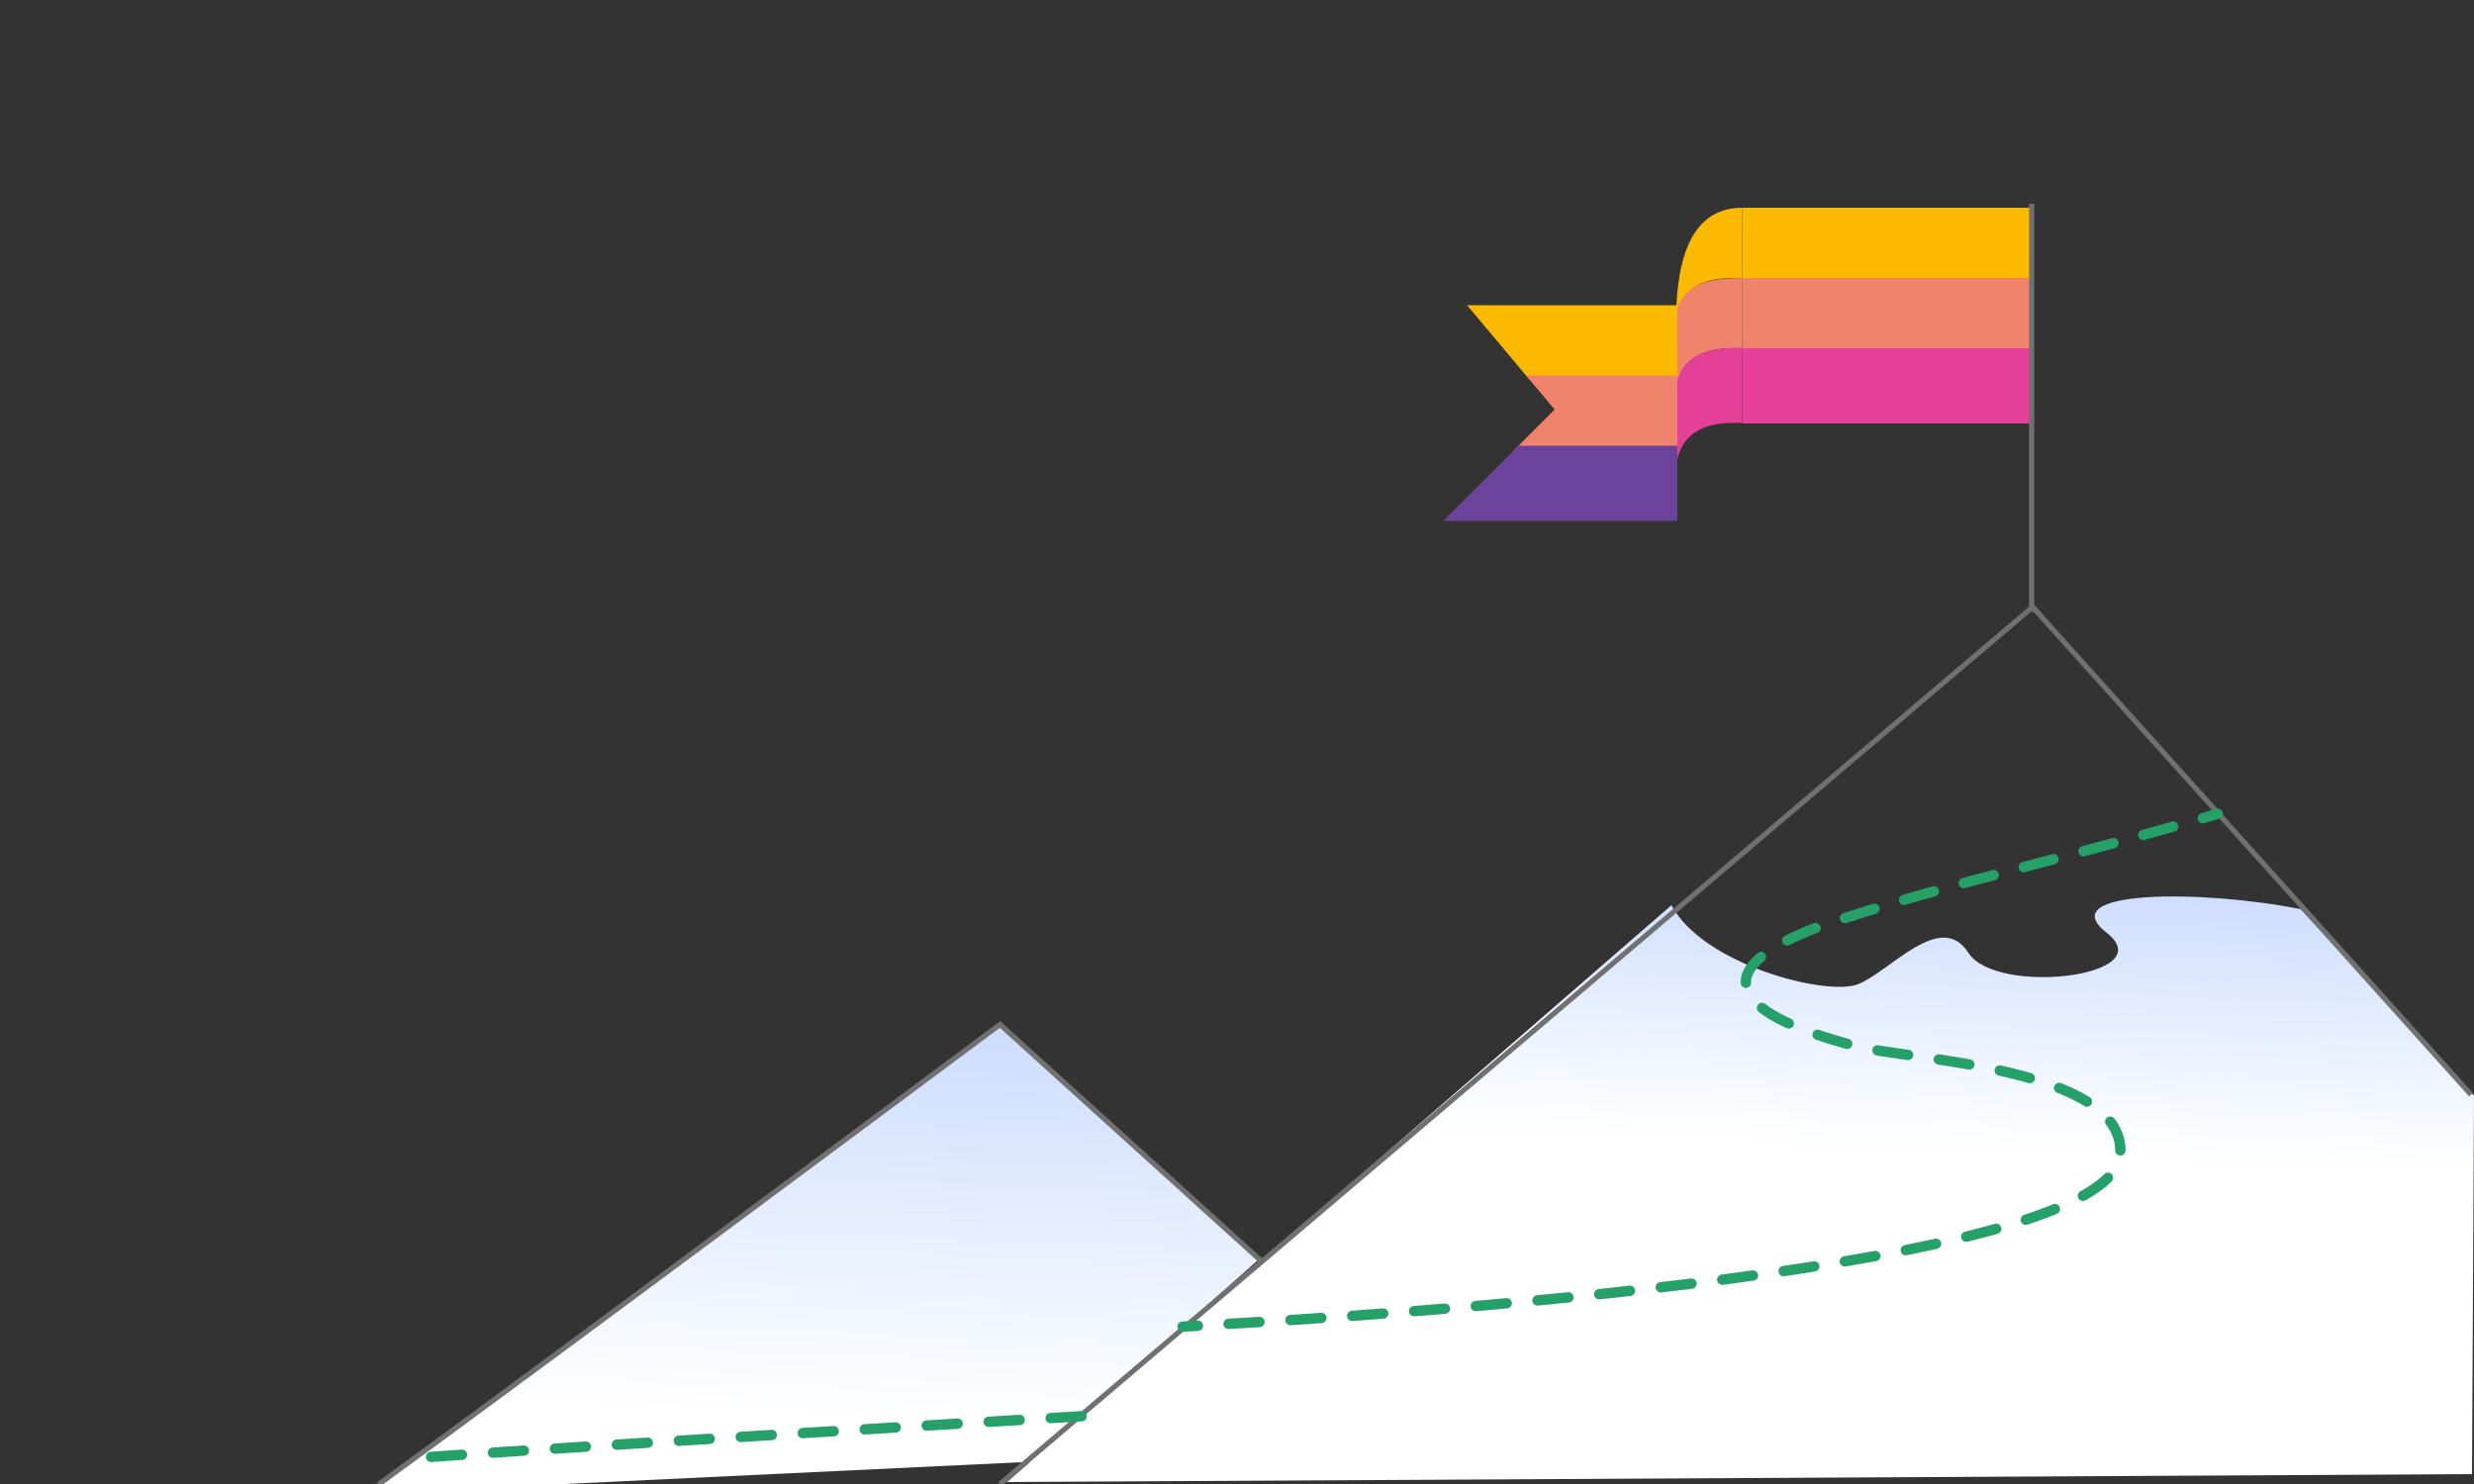 <?xml version="1.0" encoding="utf-8"?>
<!-- Generator: Adobe Illustrator 27.0.1, SVG Export Plug-In . SVG Version: 6.00 Build 0)  -->
<svg version="1.1" id="Layer_1" xmlns="http://www.w3.org/2000/svg" xmlns:xlink="http://www.w3.org/1999/xlink" x="0px" y="0px"
	 viewBox="0 0 500 300" style="enable-background:new 0 0 500 300;" xml:space="preserve">
<rect x="0" y="0" width="500" height="300" fill="#333333" stroke="none"/>
<style type="text/css">
	.st0{fill:url(#SVGID_1_);}
	.st1{fill:url(#SVGID_00000006668592239059438610000007060136203633715129_);}
	.st2{fill:#FBBA00;}
	.st3{fill:#F0836C;}
	.st4{fill:#E44097;}
	.st5{clip-path:url(#SVGID_00000163795325598729746560000016717087025173089417_);}
	.st6{fill:#6B439B;}
	.st7{fill:none;stroke:#707070;stroke-width:1.046;}
	.st8{fill:none;stroke:#25A068;stroke-width:2.091;stroke-linecap:round;stroke-miterlimit:10;}
	.st9{fill:none;stroke:#25A068;stroke-width:2.091;stroke-linecap:round;stroke-miterlimit:10;stroke-dasharray:6.262,6.262;}
	.st10{fill:none;stroke:#25A068;stroke-width:2.091;stroke-linecap:round;stroke-miterlimit:10;stroke-dasharray:6.274,6.274;}
</style>
<linearGradient id="SVGID_1_" gradientUnits="userSpaceOnUse" x1="167.192" y1="202.808" x2="163.989" y2="286.504">
	<stop  offset="0" style="stop-color:#CADBFF"/>
	<stop  offset="1" style="stop-color:#FFFFFF"/>
</linearGradient>
<polygon class="st0" points="202.1,207.1 74.2,301.9 208.4,295.5 254.4,254.6 "/>
<linearGradient id="SVGID_00000183242141651643577610000002770854502352573331_" gradientUnits="userSpaceOnUse" x1="356.566" y1="173.909" x2="354.289" y2="230.076">
	<stop  offset="0" style="stop-color:#CADBFF"/>
	<stop  offset="1" style="stop-color:#FFFFFF"/>
</linearGradient>
<path style="fill:url(#SVGID_00000183242141651643577610000002770854502352573331_);" d="M203.5,299.6l296.1-1.6l0.4-76.5L465,183.8
	c-20-4-50.5-4-39.2,4.8c11.2,8.8-22.4,12.8-28,4c-5.6-8.8-16,4-22.4,6.4c-6.4,2.4-31.2-4-37.6-16L203.5,299.6z"/>
<rect x="352.1" y="42" class="st2" width="58.3" height="15.2"/>
<rect x="352.1" y="56.2" class="st3" width="58.3" height="15.2"/>
<rect x="352.1" y="70.4" class="st4" width="58.3" height="15.2"/>
<path class="st2" d="M352.1,56.2c-2.5,0-13.4-0.9-13.4,9.7c0-10.6,1.7-23.9,13.4-23.9"/>
<path class="st3" d="M352.1,70.4c-2.5,0-13.4-0.9-13.4,9.7c0-6.2-0.1-8.7-0.1-14.7c0-8.9,8.7-9.2,13.5-9.2"/>
<path class="st4" d="M352.1,85.5c-2.5,0-13.4-1-13.4,10.4c0-6.7-0.1-9.4-0.1-15.7c0-9.6,8.7-9.9,13.5-9.9"/>
<g>
	<defs>
		<path id="SVGID_00000163766060037118521970000017633309108103447208_" d="M339.1,61.7h-42.6l17.7,21.1l-22.8,22.8h48.7
			C340.1,105.5,338.7,61.4,339.1,61.7z"/>
	</defs>
	<clipPath id="SVGID_00000105426473170982885910000016571129943681622950_">
		<use xlink:href="#SVGID_00000163766060037118521970000017633309108103447208_"  style="overflow:visible;"/>
	</clipPath>
	<g style="clip-path:url(#SVGID_00000105426473170982885910000016571129943681622950_);">
		<rect x="247.5" y="61.7" class="st2" width="91.5" height="15.2"/>
		<rect x="247.5" y="75.9" class="st3" width="91.5" height="15.2"/>
		<rect x="247.5" y="90.1" class="st6" width="91.5" height="15.2"/>
	</g>
</g>
<path id="Path_313" class="st7" d="M202.1,300l208.7-177.3l88.6,98.6"/>
<g>
	<g>
		<path class="st8" d="M448.2,164.5c-1,0.3-2,0.6-3,0.9"/>
		<path class="st9" d="M439.2,167.1c-30.4,8.6-44.4,11.4-67.3,18.8c-23.9,7.6-28,17.4,3.2,25.6c10.1,2.7,54.8,4.3,53.4,21.9
			c-1.9,23.3-150.7,32.6-183.3,34.4"/>
		<path class="st8" d="M242.1,268c-2,0.1-3.1,0.2-3.1,0.2"/>
	</g>
</g>
<path class="st10" d="M218.6,286.3c0,0-99.3,5.9-135.6,8.5"/>
<path id="Path_312_00000106124626188254285260000004517940641117227952_" class="st7" d="M76.5,300.1c35.3-25.7,125.6-93,125.6-93
	L255,255"/>
<line class="st7" x1="410.6" y1="41.2" x2="410.6" y2="123.7"/>
</svg>

